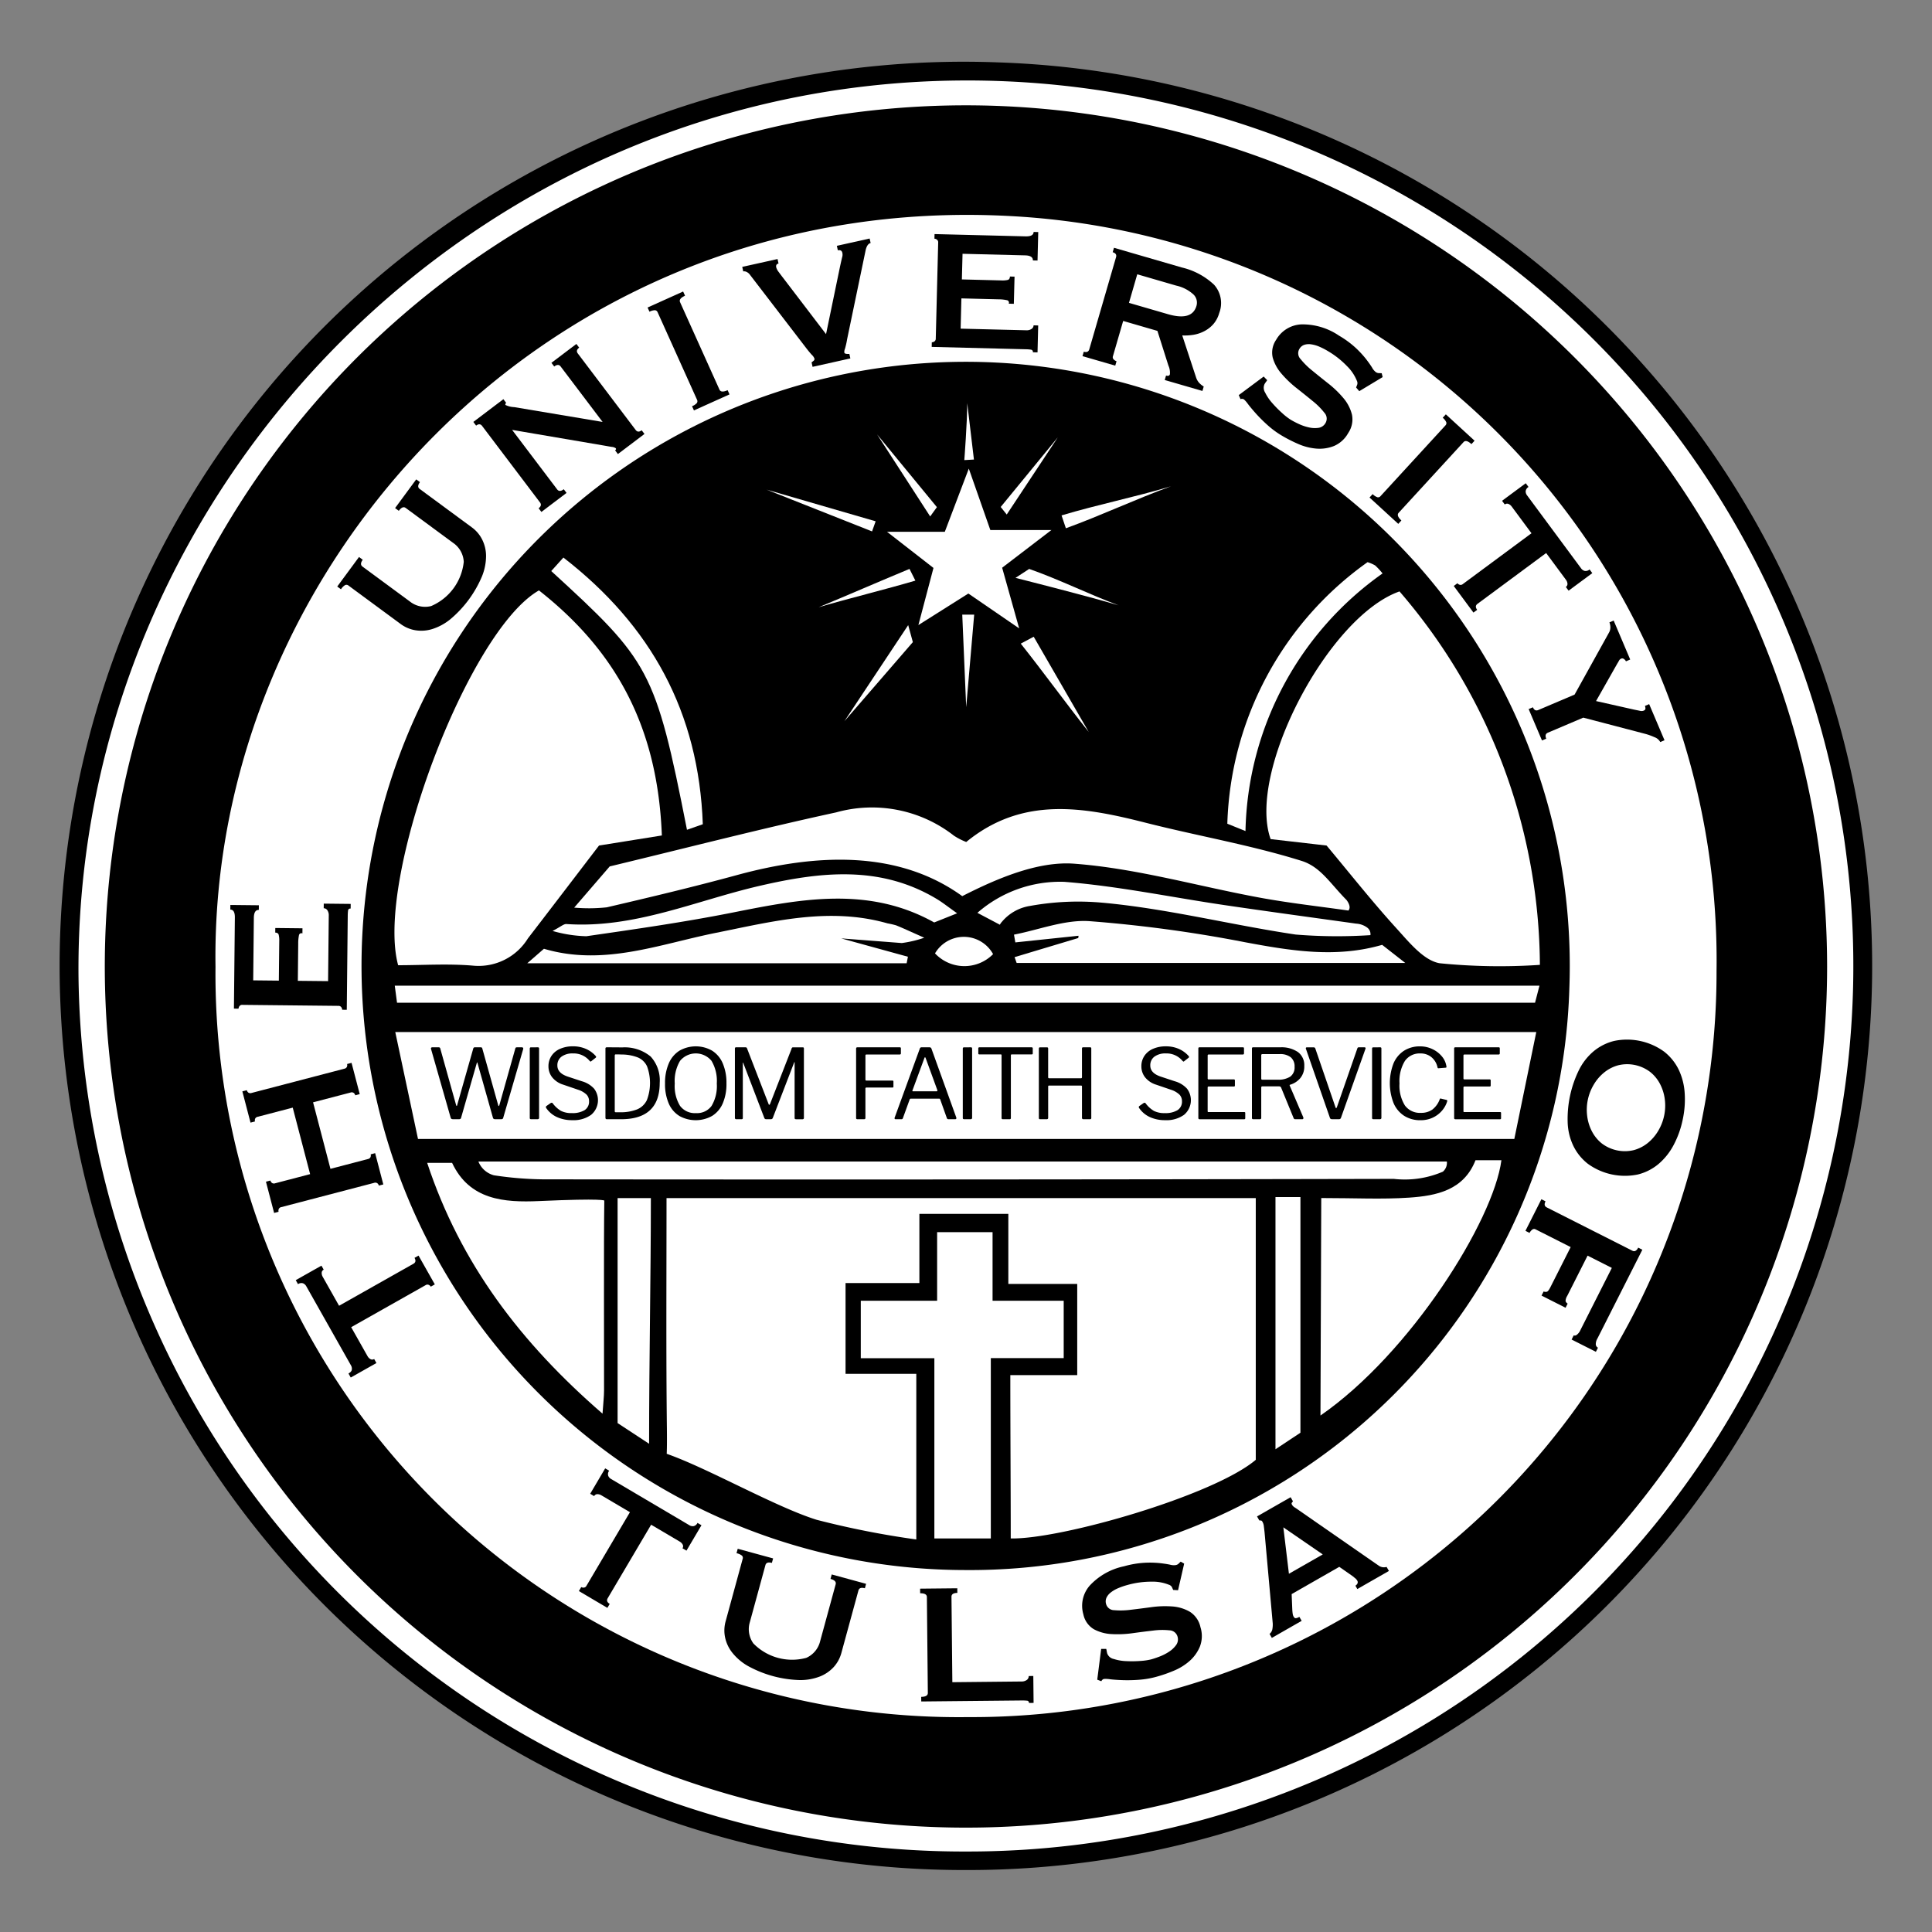 <svg xmlns="http://www.w3.org/2000/svg" viewBox="0 0 129.6 129.6">
  <rect x="0" y="0" width="129.6" height="129.6" fill="#808080" stroke="none"/>
  <g id="traced">
    <g id="outer">
      <path d="M64.723,125.443A60.651,60.651,0,1,1,66.959,4.185,60.646,60.646,0,0,1,64.723,125.443Z"/>
      <path d="M64.813,124.201a59.388,59.388,0,0,1-59.547-58.718C4.984,32.255,33.005,3.909,67.589,5.459A59.401,59.401,0,0,1,64.813,124.201Z" style="fill: #fff"/>
      <path d="M122.564,64.816A57.767,57.767,0,1,1,65.376,7.068,57.797,57.797,0,0,1,122.564,64.816Z"/>
      <path d="M14.456,64.851c-.389-26.896,22.472-52.069,53.394-50.353a50.01,50.01,0,0,1,47.297,50.651,49.937,49.937,0,0,1-50.196,50.035A49.855,49.855,0,0,1,14.456,64.851Z" style="fill: #fff"/>
    </g>
    <g id="inner">
      <path d="M64.721,105.32A40.525,40.525,0,1,1,105.273,66.318,40.228,40.228,0,0,1,64.721,105.32Z"/>
      <g>
        <polygon id="cross" points="62.678 91.11 57.742 91.11 57.742 87.255 62.863 87.255 62.863 82.654 66.582 82.654 66.582 87.255 71.354 87.255 71.354 91.103 66.465 91.103 66.465 103.2 62.678 103.2 62.678 91.11" style="fill: #fff"/>
        <g id="desk">
          <path d="M103.055,69.23c-.512,2.491-.989,4.814-1.473,7.172H28.04l-1.525-7.172Z" style="fill: #fff"/>
          <path d="M26.633,67.263l-.152-1.144h76.788l-.297,1.144Z" style="fill: #fff"/>
          <path d="M96.79,78.596a6.465,6.465,0,0,1-3.294.484q-28.523.063-57.047.031a23.593,23.593,0,0,1-3.315-.271,1.55,1.55,0,0,1-1.042-.924H97.056A.781.781,0,0,1,96.79,78.596Z" style="fill: #fff"/>
          <path d="M43.542,96.849l-2.113-1.388v-15.091h2.232C43.66,85.685,43.542,91.169,43.542,96.849Z" style="fill: #fff"/>
          <path d="M87.234,96.108,85.56,97.217V80.301h1.674Z" style="fill: #fff"/>
        </g>
        <g id="lower_bg" data-name="lower bg">
          <path d="M67.64,86.127V81.428H61.673V86.069H56.72v6.088H61.466v11.112a59.133,59.133,0,0,1-6.692-1.322c-2.786-.875-7.289-3.459-10.051-4.425,0,0,.028-.426.013-1.69-.06-5.085-.025-10.171-.025-15.463H84.238V97.926c-2.838,2.404-13.094,5.349-16.437,5.274,0-3.51-.028-7.327-.028-10.956h4.488v-6.117Z" style="fill: #fff"/>
          <path d="M88.578,94.954,88.631,80.365c2.251,0,4.082.096,5.898-.027,1.848-.125,3.662-.502,4.45-2.51h1.737C100.184,81.884,94.626,90.769,88.578,94.954Z" style="fill: #fff"/>
          <path d="M40.418,94.83c-5.474-4.741-9.526-10.056-11.763-16.825H30.326c1.171,2.493,3.486,2.669,5.84,2.563,4.371-.197,4.371-.032,4.371-.032-.043,2.791-.01,9.949-.017,12.74C40.519,93.688,40.468,94.102,40.418,94.83Z" style="fill: #fff"/>
        </g>
        <g id="upper_bg" data-name="upper bg">
          <path d="M103.297,64.724a40.46,40.46,0,0,1-6.725-.109c-1.075-.187-2.055-1.416-2.896-2.34-1.642-1.805-3.157-3.726-4.688-5.556l-3.754-.431c-1.595-4.476,3.834-14.92,8.646-16.615A38.641,38.641,0,0,1,103.297,64.724Z" style="fill: #fff"/>
          <path d="M36.153,39.605c5.29,4.156,7.97,9.314,8.245,16.439l-4.214.675c-1.529,1.997-3.144,4.117-4.77,6.229a3.888,3.888,0,0,1-3.63,1.833c-1.693-.15-3.41-.033-5.076-.033C25.137,58.982,31.36,42.347,36.153,39.605Z" style="fill: #fff"/>
          <path d="M36.978,38.307l.815-.906c5.876,4.556,9.082,10.361,9.352,17.889l-1.062.373C43.963,44.893,43.56,44.335,36.978,38.307Z" style="fill: #fff"/>
          <path d="M83.548,55.748l-1.218-.492a22.335,22.335,0,0,1,9.407-17.546,2.476,2.476,0,0,1,.511.221,5.031,5.031,0,0,1,.496.535A21.692,21.692,0,0,0,83.548,55.748Z" style="fill: #fff"/>
        </g>
        <g id="book">
          <path d="M64.549,60.114c-4.342-3.137-9.882-2.839-15.103-1.416C46.55,59.487,43.628,60.183,40.704,60.864a11.156,11.156,0,0,1-2.187.02l2.383-2.764c5.292-1.275,10.223-2.548,15.195-3.626a8.929,8.929,0,0,1,7.897,1.565,4.365,4.365,0,0,0,.824.422c3.762-3.083,7.862-2.353,12.033-1.292,3.479.885,7.039,1.49,10.457,2.558,1.28.4,1.915,1.509,3.011,2.615,0,0,.378.453.133.718-1.983-.284-3.977-.503-5.945-.866-4.152-.765-8.263-1.962-12.444-2.277C69.648,57.755,66.915,58.906,64.549,60.114Z" style="fill: #fff"/>
          <path d="M56.428,62.948l4.476,1.231-.086.439H35.369l1.119-.974c4.001,1.188,7.735-.305,11.549-1.071,3.796-.763,7.593-1.746,11.498-.633a5.842,5.842,0,0,1,.577.133c.437.175.863.376,1.888.83a7.603,7.603,0,0,1-1.508.357" style="fill: #fff"/>
          <path d="M68.059,64.205l4.271-1.281.021-.153-4.242.446-.09-.521c1.689-.327,3.403-1.016,5.063-.904a90.571,90.571,0,0,1,10.443,1.415c3.068.572,6.088,1.075,9.191.174l1.549,1.214H68.197Z" style="fill: #fff"/>
          <path d="M64.205,61.265l-1.539.614c-4.367-2.44-8.871-1.591-13.418-.684-3.282.655-6.602,1.129-9.916,1.608a8.964,8.964,0,0,1-2.265-.354c.544-.279.744-.477.931-.464,4.559.314,8.679-1.574,12.977-2.566,4.042-.933,8.055-1.401,11.857.882C63.224,60.535,63.583,60.825,64.205,61.265Z" style="fill: #fff"/>
          <path d="M67.072,62.031,65.565,61.234a8.429,8.429,0,0,1,5.829-2.08c3.602.285,7.166,1.033,10.75,1.561,2.94.434,5.886.831,8.829,1.243a1.374,1.374,0,0,1,.741.267.539.539,0,0,1,.215.505A34.366,34.366,0,0,1,86.92,62.691c-4.329-.644-8.606-1.739-12.951-2.136a18.058,18.058,0,0,0-4.876.216,3.076,3.076,0,0,0-1.889,1.07A.786.786,0,0,0,67.072,62.031Z" style="fill: #fff"/>
          <path d="M66.617,64.004a2.704,2.704,0,0,1-3.896-.05A2.24,2.24,0,0,1,66.617,64.004Z" style="fill: #fff"/>
        </g>
        <path id="star" d="M68.367,42.153l-3.409-2.339-3.352,2.116,1.012-3.832L59.501,35.672h3.878l1.609-4.238L66.432,35.554h4.099l-3.306,2.529Z" style="fill: #fff"/>
        <g id="star_beams" data-name="star beams">
          <path d="M69.342,42.713h0l3.689,6.387c-1.553-1.957-3.004-3.969-4.557-5.925Z" style="fill: #fff"/>
          <path d="M71.21,34.574c2.421-.726,4.919-1.227,7.34-1.953.051.15-.051-.15,0,0-2.376.864-4.674,1.952-7.05,2.816Z" style="fill: #fff"/>
          <path d="M58.498,35.647l-7.078-2.803h0L58.739,34.969Z" style="fill: #fff"/>
          <path d="M60.922,41.934l.313,1.139-4.594,5.31Z" style="fill: #fff"/>
          <path d="M75.029,40.604c-2.211-.66-6.909-1.84-6.909-1.84l.918-.6c2.036.715,3.969,1.684,5.991,2.44C74.973,40.735,75.084,40.472,75.029,40.604Z" style="fill: #fff"/>
          <path d="M64.549,41.229h.8l-.536,6.209Z" style="fill: #fff"/>
          <path d="M61.01,38.163l.394.785c-1.942.575-4.642,1.24-6.488,1.786-.045-.13.045.13,0,0C56.674,40.008,59.217,38.904,61.01,38.163Z" style="fill: #fff"/>
          <path d="M58.837,29.142l4.011,4.878-.451.624Z" style="fill: #fff"/>
          <path d="M70.96,29.336l-3.428,5.179-.405-.507Z" style="fill: #fff"/>
          <path d="M64.883,27.044l.449,3.783-.645.037s.196-2.551.196-3.82Z" style="fill: #fff"/>
        </g>
      </g>
    </g>
  </g>
  <g id="type">
    <g>
      <path d="M28.897,86.31a.303.303,0,0,0-.137-.12.225.225,0,0,0-.215.022l-4.988,2.817L24.658,90.978a.513.513,0,0,0,.187.19.238.238,0,0,0,.254-.005l.152.27-1.723.973-.152-.27c.14-.079.216-.167.226-.266a.436.436,0,0,0-.052-.267l-3.012-5.333a.446.446,0,0,0-.202-.182.38.38,0,0,0-.345.056l-.152-.27,1.723-.973.153.27a.237.237,0,0,0-.136.214.499.499,0,0,0,.067.259l1.099,1.947,4.989-2.817q.224-.127.072-.396L28.076,84.226l1.092,1.932Z"/>
      <path d="M24.68,77.749a.239.239,0,0,0,.173-.125A.301.301,0,0,0,24.866,77.434l.299-.079.548,2.098-.3.078a.285.285,0,0,0-.104-.16.235.235,0,0,0-.21-.025l-6.226,1.627a.233.233,0,0,0-.172.125.284.284,0,0,0-.013.189l-.3.079-.548-2.097.3-.078a.283.283,0,0,0,.104.16.235.235,0,0,0,.211.025l2.348-.614-1.166-4.461-2.347.613a.238.238,0,0,0-.173.125.293.293,0,0,0-.013.19l-.299.078-.548-2.097.299-.078a.294.294,0,0,0,.104.16.239.239,0,0,0,.212.025l6.226-1.627a.235.235,0,0,0,.172-.125.288.288,0,0,0,.013-.19l.299-.078.549,2.097-.301.079a.276.276,0,0,0-.104-.16.233.233,0,0,0-.21-.025l-2.515.657,1.166,4.461Z"/>
      <path d="M17.362,61.036c-.219-.002-.329.174-.334.53l-.043,4.197,1.72.018.028-2.649a1.581,1.581,0,0,0-.039-.431c-.027-.092-.104-.139-.23-.14l.003-.31,1.823.02-.003.343a.166.166,0,0,0-.234.135,2.649,2.649,0,0,0-.048.533l-.026,2.512,2.029.021.046-4.404a.588.588,0,0,0-.091-.345.289.289,0,0,0-.248-.14l.003-.31,1.807.019-.003.31c-.104-.001-.162.044-.174.135a2.928,2.928,0,0,0-.021.345l-.065,6.313-.31-.003a.294.294,0,0,0-.059-.173.226.226,0,0,0-.197-.088l-6.435-.067a.226.226,0,0,0-.198.084.31.31,0,0,0-.062.171l-.309-.003.063-6.107c.004-.355-.097-.534-.305-.536l.003-.31,1.911.02Z"/>
      <path d="M24.334,37.549c-.15.203-.155.355-.017.458l3.181,2.344a1.638,1.638,0,0,0,1.427.303,3.636,3.636,0,0,0,2.184-2.964,1.639,1.639,0,0,0-.711-1.272L27.216,34.074q-.208-.154-.464.192l-.249-.184,1.418-1.925.249.184q-.224.305-.017.458L31.658,35.381a2.268,2.268,0,0,1,.68.8,2.468,2.468,0,0,1,.267,1.104,3.674,3.674,0,0,1-.267,1.363,7.617,7.617,0,0,1-2.134,2.895,3.645,3.645,0,0,1-1.223.659,2.473,2.473,0,0,1-1.133.073,2.296,2.296,0,0,1-.967-.413l-3.504-2.582a.213.213,0,0,0-.222-.034.865.865,0,0,0-.282.283l-.25-.184,1.46-1.981Z"/>
      <path d="M36.131,34.095c.164-.125.195-.256.091-.393l-3.883-5.132q-.155-.205-.401-.019l-.187-.247,2.017-1.526.187.247c-.058.058-.072.105-.045.142a1.43,1.43,0,0,0,.583.143l5.93.994L37.608,24.584q-.155-.206-.431.002l-.187-.247,1.674-1.266.188.247q-.248.187-.091.393l3.881,5.131q.157.206.402.019l.188.247L41.449,30.459l-.188-.248c.063-.048.079-.095.045-.141a.52.52,0,0,0-.276-.093c-.156-.025-.334-.057-.533-.092l-6.144-1.048L37.375,32.83q.155.207.443-.012l.186.247-1.687,1.277Z"/>
      <path d="M46.423,27.248a.833.833,0,0,0,.321-.211.213.213,0,0,0,.013-.223l-2.643-5.866a.212.212,0,0,0-.176-.138.827.827,0,0,0-.37.101l-.128-.282L45.825,19.555l.128.282q-.439.198-.333.434L48.263,26.137c.071.156.252.169.546.037l.127.282-2.385,1.075Z"/>
      <path d="M58.403,16.303c-.157.035-.269.194-.335.479L56.826,22.752a5.457,5.457,0,0,1-.146.65.497.497,0,0,0-.04.256c.015.066.126.094.336.083l.067.302-2.535.565-.067-.302a1.545,1.545,0,0,0,.143-.111.14.14,0,0,0,.048-.143.66.66,0,0,0-.17-.245q-.151-.16-.372-.446l-3.777-4.922a.595.595,0,0,0-.227-.196.36.36,0,0,0-.229-.037l-.067-.303,2.368-.527.066.302q-.202.045-.152.263a.908.908,0,0,0,.165.307q.139.19.313.415l2.862,3.751.925-4.471c.063-.296.114-.519.15-.669a.593.593,0,0,0,.013-.337c-.041-.132-.14-.18-.297-.145l-.066-.302,2.199-.49Z"/>
      <path d="M69.287,17.47c.006-.218-.17-.332-.523-.34l-4.196-.106L64.523,18.744l2.648.067a1.545,1.545,0,0,0,.43-.033c.093-.026.142-.102.145-.229l.31.008-.047,1.823-.343-.009a.165.165,0,0,0-.131-.235,2.533,2.533,0,0,0-.532-.057L64.491,20.016l-.051,2.03,4.403.11a.587.587,0,0,0,.345-.085.291.291,0,0,0,.145-.247l.31.008-.045,1.806-.311-.007a.149.149,0,0,0-.133-.176,2.755,2.755,0,0,0-.343-.026l-6.312-.159.007-.31a.298.298,0,0,0,.175-.056.224.224,0,0,0,.091-.195l.162-6.433a.226.226,0,0,0-.082-.2.299.299,0,0,0-.17-.064l.008-.31,6.105.153q.532.014.541-.296l.31.008-.048,1.909Z"/>
      <path d="M79.286,17.945A4.735,4.735,0,0,1,81.441,19.1a1.844,1.844,0,0,1,.344,1.901,1.904,1.904,0,0,1-.396.745,2.062,2.062,0,0,1-.614.475,2.417,2.417,0,0,1-.722.238,3.544,3.544,0,0,1-.747.042l.933,2.833a.985.985,0,0,0,.21.357,1.502,1.502,0,0,0,.298.238l-.087.297-2.528-.734.087-.298q.215.062.258-.086a1.126,1.126,0,0,0-.099-.584l-.738-2.328-2.297-.667L74.657,23.892a.206.206,0,0,0,.052.221.454.454,0,0,0,.189.118l-.086.297L72.614,23.89l.087-.297q.297.086.369-.162L74.865,17.253c.049-.166-.027-.277-.225-.334l.086-.298Zm-.945,3.129q1.62.472,1.918-.553a.764.764,0,0,0-.199-.766,2.525,2.525,0,0,0-1.161-.597l-2.611-.759-.556,1.917Z"/>
      <path d="M85.004,25.502a1.342,1.342,0,0,1-.083.121c-.031.042-.062.086-.092.136a.593.593,0,0,0,.037.574,3.132,3.132,0,0,0,.485.713,7.38,7.38,0,0,0,.662.668,4.005,4.005,0,0,0,.568.442,5.763,5.763,0,0,0,.526.276,3.263,3.263,0,0,0,.673.233,1.773,1.773,0,0,0,.66.036.646.646,0,0,0,.477-.326.578.578,0,0,0-.078-.689,4.731,4.731,0,0,0-.77-.773q-.497-.408-1.083-.87a7.083,7.083,0,0,1-1.021-.974,2.795,2.795,0,0,1-.589-1.076,1.509,1.509,0,0,1,.228-1.198,2.055,2.055,0,0,1,1.687-1.035A4.342,4.342,0,0,1,89.825,22.517a6.422,6.422,0,0,1,1.121.823,6.803,6.803,0,0,1,.688.744q.259.337.407.576a.939.939,0,0,0,.25.301.402.402,0,0,0,.199.069c.054-.001.12.001.196.007l.064.259-1.569.944-.213-.248c.026-.065.051-.13.077-.195a.354.354,0,0,0-.026-.257,2.892,2.892,0,0,0-.657-.976,5.933,5.933,0,0,0-1.28-1.01,4.727,4.727,0,0,0-.583-.3A2.142,2.142,0,0,0,87.951,23.098a.994.994,0,0,0-.461.034.604.604,0,0,0-.326.275.562.562,0,0,0,.082.682,5,5,0,0,0,.774.766q.497.409,1.083.871a6.802,6.802,0,0,1,1.016.981,2.718,2.718,0,0,1,.571,1.105,1.621,1.621,0,0,1-.25,1.234,1.979,1.979,0,0,1-.955.872,2.622,2.622,0,0,1-1.179.175,3.811,3.811,0,0,1-1.226-.314,9.608,9.608,0,0,1-1.113-.569,5.972,5.972,0,0,1-.938-.693,10.039,10.039,0,0,1-.768-.762q-.33-.368-.544-.648a1.796,1.796,0,0,0-.271-.313.26.26,0,0,0-.23-.018l-.119-.272,1.672-1.245Z"/>
      <path d="M92.079,33.145a.824.824,0,0,0,.32.211.208.208,0,0,0,.208-.076l4.351-4.74a.213.213,0,0,0,.059-.216.829.829,0,0,0-.239-.301l.21-.228,1.927,1.768-.21.229q-.354-.327-.529-.136L93.825,34.397c-.115.126-.056.298.181.516l-.209.228-1.928-1.768Z"/>
      <path d="M97.767,39.124a.293.293,0,0,0,.151.103.225.225,0,0,0,.211-.048l4.604-3.408-1.331-1.797a.508.508,0,0,0-.208-.167.238.238,0,0,0-.251.036l-.185-.249,1.591-1.177.185.249a.381.381,0,0,0-.191.291.431.431,0,0,0,.084.259l3.644,4.923a.431.431,0,0,0,.223.156.38.38,0,0,0,.335-.098l.184.249-1.59,1.177-.185-.249a.239.239,0,0,0,.108-.229.509.509,0,0,0-.099-.249l-1.33-1.798-4.605,3.408q-.208.154-.022.402l-.25.184L97.519,39.308Z"/>
      <path d="M107.933,42.434a.702.702,0,0,0,.092-.357.893.893,0,0,0-.064-.328l.285-.121,1.109,2.613-.285.121a.378.378,0,0,0-.13-.151.183.183,0,0,0-.19-.031.295.295,0,0,0-.146.138c-.035.065-.078.139-.13.223l-1.41,2.487,2.562.576c.177.036.31.063.399.082a.384.384,0,0,0,.229-.013c.083-.036.125-.084.124-.146a.472.472,0,0,0-.036-.172l.285-.121L111.657,49.657l-.285.121a.712.712,0,0,0-.393-.329,4.188,4.188,0,0,0-.606-.219l-4.165-1.09-2.375,1.009c-.158.067-.195.201-.109.402l-.286.121-.895-2.106.286-.121c.08.19.2.251.358.185l2.438-1.037Z"/>
      <path d="M112.875,75.116a6.364,6.364,0,0,1-.606,1.691,4.29,4.29,0,0,1-1.01,1.271,3.45,3.45,0,0,1-1.391.707,4.237,4.237,0,0,1-3.349-.714,3.434,3.434,0,0,1-.981-1.212,3.933,3.933,0,0,1-.378-1.567,7.459,7.459,0,0,1,.742-3.483,3.936,3.936,0,0,1,.984-1.276,3.449,3.449,0,0,1,1.391-.706,4.237,4.237,0,0,1,3.349.714,3.447,3.447,0,0,1,.982,1.212,4.287,4.287,0,0,1,.402,1.572A6.383,6.383,0,0,1,112.875,75.116Zm-1.245-.266a3.261,3.261,0,0,0,.048-1.089,3.057,3.057,0,0,0-.31-1.025,2.528,2.528,0,0,0-.66-.818,2.551,2.551,0,0,0-2.154-.459,2.549,2.549,0,0,0-.938.478,3.009,3.009,0,0,0-.699.809,3.289,3.289,0,0,0-.449,2.104,3.045,3.045,0,0,0,.31,1.024,2.544,2.544,0,0,0,.66.819,2.559,2.559,0,0,0,2.154.459,2.548,2.548,0,0,0,.938-.477,3.031,3.031,0,0,0,.7-.81A3.301,3.301,0,0,0,111.63,74.85Z"/>
      <path d="M105.564,89.58a.209.209,0,0,0,.2-.034.814.814,0,0,0,.256-.333l2.103-4.161-1.627-.823L105.13,86.932a.664.664,0,0,0-.11.35.308.308,0,0,0,.139.166l-.14.277-1.612-.816.14-.276a.352.352,0,0,0,.224.016c.062-.021.136-.118.225-.291l1.366-2.702-2.35-1.188a.202.202,0,0,0-.229.018.605.605,0,0,0-.179.219l-.276-.14,1.07-2.119.277.14q-.148.291.083.408l5.741,2.904q.231.116.394-.206l.277.14-3.014,5.957a.739.739,0,0,0-.109.407.266.266,0,0,0,.146.208l-.14.276-1.628-.823Z"/>
    </g>
    <g>
      <path d="M38.99,106.462a.304.304,0,0,0,.18.036.224.224,0,0,0,.174-.127l2.913-4.932-1.925-1.137a.517.517,0,0,0-.257-.072.238.238,0,0,0-.218.131l-.266-.158,1.005-1.704.267.158a.378.378,0,0,0-.062.343.433.433,0,0,0,.179.205l5.272,3.113a.428.428,0,0,0,.266.058.378.378,0,0,0,.27-.219l.267.157-1.006,1.704-.267-.158a.238.238,0,0,0,.01-.253.53.53,0,0,0-.187-.191L43.678,102.279l-2.913,4.931c-.087.148-.042.275.135.38l-.157.267-1.911-1.128Z"/>
      <path d="M51.778,104.841c-.243-.066-.387-.016-.433.149l-1.041,3.812a1.639,1.639,0,0,0,.231,1.439,3.633,3.633,0,0,0,3.551.969,1.643,1.643,0,0,0,.931-1.122l1.04-3.812c.045-.165-.07-.287-.346-.361l.081-.3,2.306.629-.081.299c-.243-.067-.388-.017-.433.149l-1.146,4.197a2.299,2.299,0,0,1-.501.925,2.511,2.511,0,0,1-.935.645,3.645,3.645,0,0,1-1.368.241,7.637,7.637,0,0,1-3.467-.947,3.63,3.63,0,0,1-1.055-.903,2.471,2.471,0,0,1-.477-1.03,2.291,2.291,0,0,1,.038-1.051l1.146-4.198a.21.21,0,0,0-.047-.217.861.861,0,0,0-.366-.163l.082-.299,2.373.648Z"/>
      <path d="M64.216,106.543l.003.31q-.396.004-.393.262l.058,5.728,4.644-.047a.59.59,0,0,0,.343-.098.308.308,0,0,0,.135-.268l.309-.003.019,1.805-.31.003a.139.139,0,0,0-.139-.152,2.916,2.916,0,0,0-.345-.014l-6.742.067-.003-.31c.298-.003.447-.091.445-.263l-.064-6.431q-.003-.259-.451-.254l-.003-.31Z"/>
      <path d="M74.208,110.611a1.352,1.352,0,0,1,.03.143,1.499,1.499,0,0,0,.034.16.588.588,0,0,0,.438.371,3.126,3.126,0,0,0,.85.145,7.624,7.624,0,0,0,.94-.012,4.196,4.196,0,0,0,.712-.103q.232-.063.563-.188a3.242,3.242,0,0,0,.634-.322,1.771,1.771,0,0,0,.484-.451.646.646,0,0,0,.096-.57.58.58,0,0,0-.55-.421,4.627,4.627,0,0,0-1.09.018q-.639.073-1.378.175a7.206,7.206,0,0,1-1.41.059,2.789,2.789,0,0,1-1.182-.324,1.511,1.511,0,0,1-.705-.994,2.054,2.054,0,0,1,.424-1.932,4.34,4.34,0,0,1,2.305-1.298,6.378,6.378,0,0,1,1.371-.235,6.844,6.844,0,0,1,1.012.021c.281.032.514.067.697.106a.92.92,0,0,0,.391.028.392.392,0,0,0,.188-.095c.037-.04.084-.085.142-.136l.231.133-.41,1.785-.326-.02c-.029-.063-.058-.127-.086-.19a.353.353,0,0,0-.204-.159,2.893,2.893,0,0,0-1.16-.205,5.855,5.855,0,0,0-1.614.221,4.731,4.731,0,0,0-.62.212,2.124,2.124,0,0,0-.494.284.977.977,0,0,0-.296.355.604.604,0,0,0-.028.426.562.562,0,0,0,.547.414,5.034,5.034,0,0,0,1.088-.025c.427-.05.885-.108,1.378-.175a6.669,6.669,0,0,1,1.412-.051,2.728,2.728,0,0,1,1.191.356,1.624,1.624,0,0,1,.715,1.037,1.971,1.971,0,0,1-.035,1.292,2.629,2.629,0,0,1-.691.97,3.773,3.773,0,0,1-1.077.664,9.385,9.385,0,0,1-1.182.407,5.945,5.945,0,0,1-1.15.194,9.94,9.94,0,0,1-1.081.024c-.33-.012-.611-.031-.843-.058a1.825,1.825,0,0,0-.416-.022.26.26,0,0,0-.173.153l-.276-.104.263-2.065Z"/>
      <path d="M85.163,109.603a.524.524,0,0,0,.192-.338,1.755,1.755,0,0,0,.022-.36l-.55-6.125c-.02-.173-.037-.312-.05-.417a.74.74,0,0,0-.088-.275c-.034-.06-.068-.09-.102-.091-.034-.001-.07-.002-.112-.006l-.153-.268,2.254-1.289.154.269a.4.4,0,0,1-.071.099c-.029.03-.023.08.016.15a.549.549,0,0,0,.191.178c.094.059.195.129.308.21l5.322,3.693a.634.634,0,0,0,.275.1.769.769,0,0,0,.245-.021l.154.269-2.12,1.213-.128-.224a.401.401,0,0,0,.131-.134.197.197,0,0,0-.012-.211.504.504,0,0,0-.124-.147c-.048-.039-.11-.089-.186-.152l-.89-.621-3.196,1.828.043,1.044q.009.155.027.273a.567.567,0,0,0,.061.193c.046.08.099.115.16.106a.648.648,0,0,0,.226-.089l.154.268-2.001,1.144Zm3.569-5.331-2.644-1.817.374,3.115Z"/>
    </g>
    <g>
      <path d="M35.086,70.288a.101.101,0,0,1,.01.084l-1.339,4.608a.12.12,0,0,1-.045.075.166.166,0,0,1-.097.023h-.396c-.083,0-.132-.03-.15-.091l-1.04-3.686c-.013-.048-.028-.045-.045.006l-1.053,3.672a.124.124,0,0,1-.045.075.169.169,0,0,1-.098.023H30.383q-.123,0-.149-.091l-1.319-4.615a.072.072,0,0,1-.006-.032c0-.057.032-.085.097-.085h.416a.101.101,0,0,1,.111.078l1.059,3.783c.013.048.026.071.039.071.018,0,.03-.021.039-.065l1.079-3.796a.11.11,0,0,1,.117-.072h.37a.15.15,0,0,1,.078.017.101.101,0,0,1,.039.062l1.066,3.803c.013.039.026.059.039.059s.026-.02.039-.059L34.569,70.327c.009-.048.046-.072.111-.072h.325A.093.093,0,0,1,35.086,70.288Z"/>
      <path d="M36.084,70.255c.052,0,.078.028.078.085v4.628a.114.114,0,0,1-.026.087.137.137,0,0,1-.091.023h-.41a.113.113,0,0,1-.078-.02.102.102,0,0,1-.02-.071V70.347c0-.061.026-.091.078-.091Z"/>
      <path d="M38.436,70.665a1.233,1.233,0,0,0-.767.214.711.711,0,0,0-.28.598q0,.507.695.741l.943.312a1.745,1.745,0,0,1,.829.503,1.279,1.279,0,0,1-.205,1.752,2.011,2.011,0,0,1-1.261.357,2.409,2.409,0,0,1-1.03-.208,1.757,1.757,0,0,1-.718-.604.233.233,0,0,1-.026-.065c0-.03.021-.061.065-.091l.234-.163a.189.189,0,0,1,.091-.039.093.093,0,0,1,.071.039,1.89,1.89,0,0,0,.553.507,1.533,1.533,0,0,0,.734.149,1.562,1.562,0,0,0,.848-.195.668.668,0,0,0,.302-.604.628.628,0,0,0-.159-.432,1.473,1.473,0,0,0-.575-.335l-.988-.338a1.521,1.521,0,0,1-.757-.504,1.188,1.188,0,0,1-.244-.725,1.241,1.241,0,0,1,.205-.709,1.318,1.318,0,0,1,.578-.471,2.111,2.111,0,0,1,.861-.166,2.135,2.135,0,0,1,.861.169,1.884,1.884,0,0,1,.66.475.094.094,0,0,1,.033.065.073.073,0,0,1-.033.059l-.299.234a.056.056,0,0,1-.039.02c-.013,0-.039-.02-.078-.058A1.38,1.38,0,0,0,38.436,70.665Z"/>
      <path d="M41.726,70.262a2.733,2.733,0,0,1,1.92.611A2.362,2.362,0,0,1,44.254,72.641q0,2.438-2.594,2.438h-.955c-.061,0-.091-.035-.091-.104V70.34a.093.093,0,0,1,.02-.065.103.103,0,0,1,.072-.02Q41.348,70.255,41.726,70.262Zm-.488.559v3.718a.077.077,0,0,0,.016.055.087.087,0,0,0,.062.017h.247a3.005,3.005,0,0,0,1.173-.192,1.269,1.269,0,0,0,.656-.621,3.228,3.228,0,0,0,.01-2.272,1.193,1.193,0,0,0-.614-.591,3.012,3.012,0,0,0-1.095-.198q-.13-.007-.403-.007C41.256,70.73,41.238,70.76,41.238,70.821Z"/>
      <path d="M45.57,74.857a1.823,1.823,0,0,1-.712-.838,3.253,3.253,0,0,1-.247-1.333,3.299,3.299,0,0,1,.25-1.349,1.88,1.88,0,0,1,.715-.855,2.21,2.21,0,0,1,2.197,0,1.865,1.865,0,0,1,.711.852,3.32,3.32,0,0,1,.247,1.346,3.253,3.253,0,0,1-.247,1.333,1.849,1.849,0,0,1-.711.842,2.254,2.254,0,0,1-2.204.003Zm2.165-.676a2.593,2.593,0,0,0,.348-1.495,2.639,2.639,0,0,0-.354-1.524,1.367,1.367,0,0,0-2.112.003,2.645,2.645,0,0,0-.354,1.521,2.551,2.551,0,0,0,.354,1.495,1.234,1.234,0,0,0,1.069.487A1.204,1.204,0,0,0,47.735,74.182Z"/>
      <path d="M49.298,74.981V70.347a.114.114,0,0,1,.017-.072.078.078,0,0,1,.062-.02h.624a.132.132,0,0,1,.075.017.108.108,0,0,1,.036.055l1.443,3.725q.019.059.045.059c.021,0,.041-.022.059-.065l1.443-3.705a.094.094,0,0,1,.097-.085h.657c.048,0,.071.028.071.085v4.641a.086.086,0,0,1-.097.098h-.429c-.065,0-.098-.028-.098-.084V71.276c0-.021-.003-.031-.01-.029-.006.002-.014.012-.022.029L51.839,74.994a.129.129,0,0,1-.124.084h-.312a.126.126,0,0,1-.13-.078l-1.411-3.686c-.004-.021-.011-.032-.02-.032-.008,0-.013.011-.013.032V74.994a.089.089,0,0,1-.02.065.101.101,0,0,1-.072.02H49.389C49.328,75.078,49.298,75.046,49.298,74.981Z"/>
      <path d="M57.507,70.255H60.367c.043,0,.065.024.065.072v.332c0,.052-.028.078-.084.078h-2.21a.102.102,0,0,0-.068.016.088.088,0,0,0-.016.062v1.599a.063.063,0,0,0,.072.072h1.735c.048,0,.071.021.071.065v.344a.054.054,0,0,1-.016.045.089.089,0,0,1-.055.013H58.125a.063.063,0,0,0-.072.071V74.994c0,.056-.03.084-.091.084h-.442a.1.1,0,0,1-.072-.02.102.102,0,0,1-.02-.071V70.347C57.429,70.286,57.455,70.255,57.507,70.255Z"/>
      <path d="M60.016,75.049a.09.09,0,0,1,0-.081l1.684-4.622a.162.162,0,0,1,.045-.072.146.146,0,0,1,.084-.02h.507a.135.135,0,0,1,.149.098l1.664,4.615.006.032c0,.052-.024.078-.071.078h-.461a.101.101,0,0,1-.104-.065l-.449-1.261a.174.174,0,0,0-.026-.039.079.079,0,0,0-.052-.013H61.101a.075.075,0,0,0-.078.052L60.562,75.02a.091.091,0,0,1-.098.059h-.39A.066.066,0,0,1,60.016,75.049ZM62.824,73.206c.048,0,.065-.028.052-.084L62.096,70.983c-.013-.039-.028-.058-.045-.058-.018,0-.033.02-.045.058l-.793,2.152-.013.039c0,.021.017.032.052.032Z"/>
      <path d="M65.132,70.255c.052,0,.078.028.078.085v4.628a.114.114,0,0,1-.026.087.137.137,0,0,1-.091.023H64.683a.113.113,0,0,1-.078-.02.102.102,0,0,1-.02-.071V70.347c0-.061.026-.091.078-.091Z"/>
      <path d="M65.625,70.327c0-.048.026-.072.078-.072h3.497q.078,0,.078.072v.338a.06.06,0,0,1-.019.052.107.107,0,0,1-.059.013H67.881a.089.089,0,0,0-.055.013.065.065,0,0,0-.016.052V74.994c0,.056-.026.084-.078.084h-.468c-.052,0-.078-.028-.078-.084V70.802a.088.088,0,0,0-.013-.059.074.074,0,0,0-.052-.013h-1.417a.107.107,0,0,1-.059-.013.059.059,0,0,1-.02-.052Z"/>
      <path d="M70.364,72.823a.047.047,0,0,0-.039.016.056.056,0,0,0-.013.036v2.106a.095.095,0,0,1-.026.075.125.125,0,0,1-.084.023H69.779a.1.1,0,0,1-.072-.02.102.102,0,0,1-.02-.071V70.347c0-.061.026-.091.078-.091h.468c.052,0,.078.028.078.085v1.911a.089.089,0,0,0,.016.062.078.078,0,0,0,.056.016h2.132c.043,0,.065-.026.065-.078V70.333c0-.052.024-.078.072-.078h.474a.08.08,0,0,1,.062.02.118.118,0,0,1,.016.072v4.641a.08.08,0,0,1-.091.091h-.423a.126.126,0,0,1-.084-.023.095.095,0,0,1-.026-.075V72.882a.052.052,0,0,0-.059-.059Z"/>
      <path d="M78.209,70.665a1.233,1.233,0,0,0-.767.214.711.711,0,0,0-.28.598q0,.507.695.741l.943.312a1.745,1.745,0,0,1,.829.503,1.279,1.279,0,0,1-.205,1.752,2.011,2.011,0,0,1-1.261.357,2.409,2.409,0,0,1-1.03-.208,1.757,1.757,0,0,1-.718-.604A.233.233,0,0,1,76.389,74.266c0-.03.021-.061.065-.091l.234-.163a.189.189,0,0,1,.091-.039.093.093,0,0,1,.071.039,1.89,1.89,0,0,0,.553.507,1.533,1.533,0,0,0,.734.149,1.562,1.562,0,0,0,.848-.195.668.668,0,0,0,.302-.604.628.628,0,0,0-.159-.432,1.473,1.473,0,0,0-.575-.335l-.988-.338a1.521,1.521,0,0,1-.757-.504,1.188,1.188,0,0,1-.244-.725,1.241,1.241,0,0,1,.205-.709,1.318,1.318,0,0,1,.578-.471,2.111,2.111,0,0,1,.861-.166,2.135,2.135,0,0,1,.861.169,1.884,1.884,0,0,1,.66.475.094.094,0,0,1,.033.065.073.073,0,0,1-.033.059l-.299.234a.056.056,0,0,1-.039.02c-.013,0-.039-.02-.078-.058A1.38,1.38,0,0,0,78.209,70.665Z"/>
      <path d="M80.403,70.275a.078.078,0,0,1,.062-.02H83.383c.043,0,.065.024.065.072v.332c0,.052-.028.078-.084.078H81.095a.102.102,0,0,0-.068.016.088.088,0,0,0-.016.062v1.521a.063.063,0,0,0,.072.072h1.683a.063.063,0,0,1,.072.071v.345q0,.059-.072.059H81.082a.063.063,0,0,0-.072.071v1.58a.073.073,0,0,0,.013.052.074.074,0,0,0,.052.013h2.386a.089.089,0,0,1,.055.013.064.064,0,0,1,.016.052v.345a.063.063,0,0,1-.071.071h-2.983A.1.1,0,0,1,80.406,75.059a.102.102,0,0,1-.02-.071V70.347A.114.114,0,0,1,80.403,70.275Z"/>
      <path d="M87.432,75a.069.069,0,0,1-.078.078h-.475a.109.109,0,0,1-.104-.078L85.937,72.953a.138.138,0,0,0-.052-.059.215.215,0,0,0-.104-.02H84.683c-.052,0-.078.024-.078.072v2.028a.113.113,0,0,1-.022.081.124.124,0,0,1-.088.023h-.422a.1.1,0,0,1-.072-.02.091.091,0,0,1-.02-.065V70.347a.114.114,0,0,1,.017-.072.078.078,0,0,1,.062-.02h1.813a1.953,1.953,0,0,1,1.196.319,1.092,1.092,0,0,1,.423.929,1.213,1.213,0,0,1-.276.829,1.411,1.411,0,0,1-.673.432.041.041,0,0,0-.032.026.043.043,0,0,0,.006.039l.91,2.125A.121.121,0,0,1,87.432,75ZM86.555,72.219a.758.758,0,0,0,.286-.657.787.787,0,0,0-.254-.637,1.13,1.13,0,0,0-.748-.215H84.696c-.061,0-.091.024-.091.072v1.56c0,.056.02.084.059.084h1.027A1.471,1.471,0,0,0,86.555,72.219Z"/>
      <path d="M91.596,70.285a.069.069,0,0,1,.003.062l-1.645,4.634a.152.152,0,0,1-.052.075.155.155,0,0,1-.091.023h-.442c-.086,0-.139-.03-.156-.091l-1.612-4.635a.072.072,0,0,1-.006-.032c0-.043.026-.065.078-.065h.448a.114.114,0,0,1,.111.078l1.352,3.939q.019.059.045.059c.017,0,.035-.021.052-.065L91.053,70.327a.091.091,0,0,1,.098-.072h.383A.065.065,0,0,1,91.596,70.285Z"/>
      <path d="M92.587,70.255c.052,0,.078.028.078.085v4.628a.114.114,0,0,1-.026.087.137.137,0,0,1-.091.023h-.41a.113.113,0,0,1-.078-.02.102.102,0,0,1-.02-.071V70.347c0-.061.026-.091.078-.091Z"/>
      <path d="M96.08,70.372a1.833,1.833,0,0,1,.64.488,1.325,1.325,0,0,1,.305.663l.007.046a.046.046,0,0,1-.016.039.057.057,0,0,1-.036.013l-.487.039h-.013a.04.04,0,0,1-.032-.016.114.114,0,0,1-.02-.049,1.201,1.201,0,0,0-.403-.676,1.122,1.122,0,0,0-.741-.253,1.204,1.204,0,0,0-1.043.504,2.585,2.585,0,0,0-.361,1.505,2.511,2.511,0,0,0,.361,1.479,1.243,1.243,0,0,0,1.076.497,1.278,1.278,0,0,0,.771-.224,1.532,1.532,0,0,0,.497-.705c.009-.03.035-.039.078-.026l.383.091c.03.009.042.039.033.091a1.742,1.742,0,0,1-.338.614,1.831,1.831,0,0,1-.611.471,1.872,1.872,0,0,1-.838.182,1.989,1.989,0,0,1-1.105-.299,1.91,1.91,0,0,1-.709-.858,3.697,3.697,0,0,1-.003-2.649,1.883,1.883,0,0,1,.702-.852,1.964,1.964,0,0,1,1.089-.296A1.898,1.898,0,0,1,96.08,70.372Z"/>
      <path d="M97.562,70.275a.078.078,0,0,1,.062-.02h2.918c.043,0,.065.024.065.072v.332c0,.052-.028.078-.084.078H98.254a.102.102,0,0,0-.068.016.088.088,0,0,0-.016.062v1.521a.063.063,0,0,0,.072.072h1.683a.063.063,0,0,1,.072.071v.345q0,.059-.072.059H98.242a.063.063,0,0,0-.072.071v1.58a.073.073,0,0,0,.013.052.074.074,0,0,0,.052.013h2.386a.089.089,0,0,1,.055.013.064.064,0,0,1,.016.052v.345a.063.063,0,0,1-.071.071H97.637a.1.1,0,0,1-.072-.02.102.102,0,0,1-.02-.071V70.347A.114.114,0,0,1,97.562,70.275Z"/>
    </g>
  </g>
</svg>
